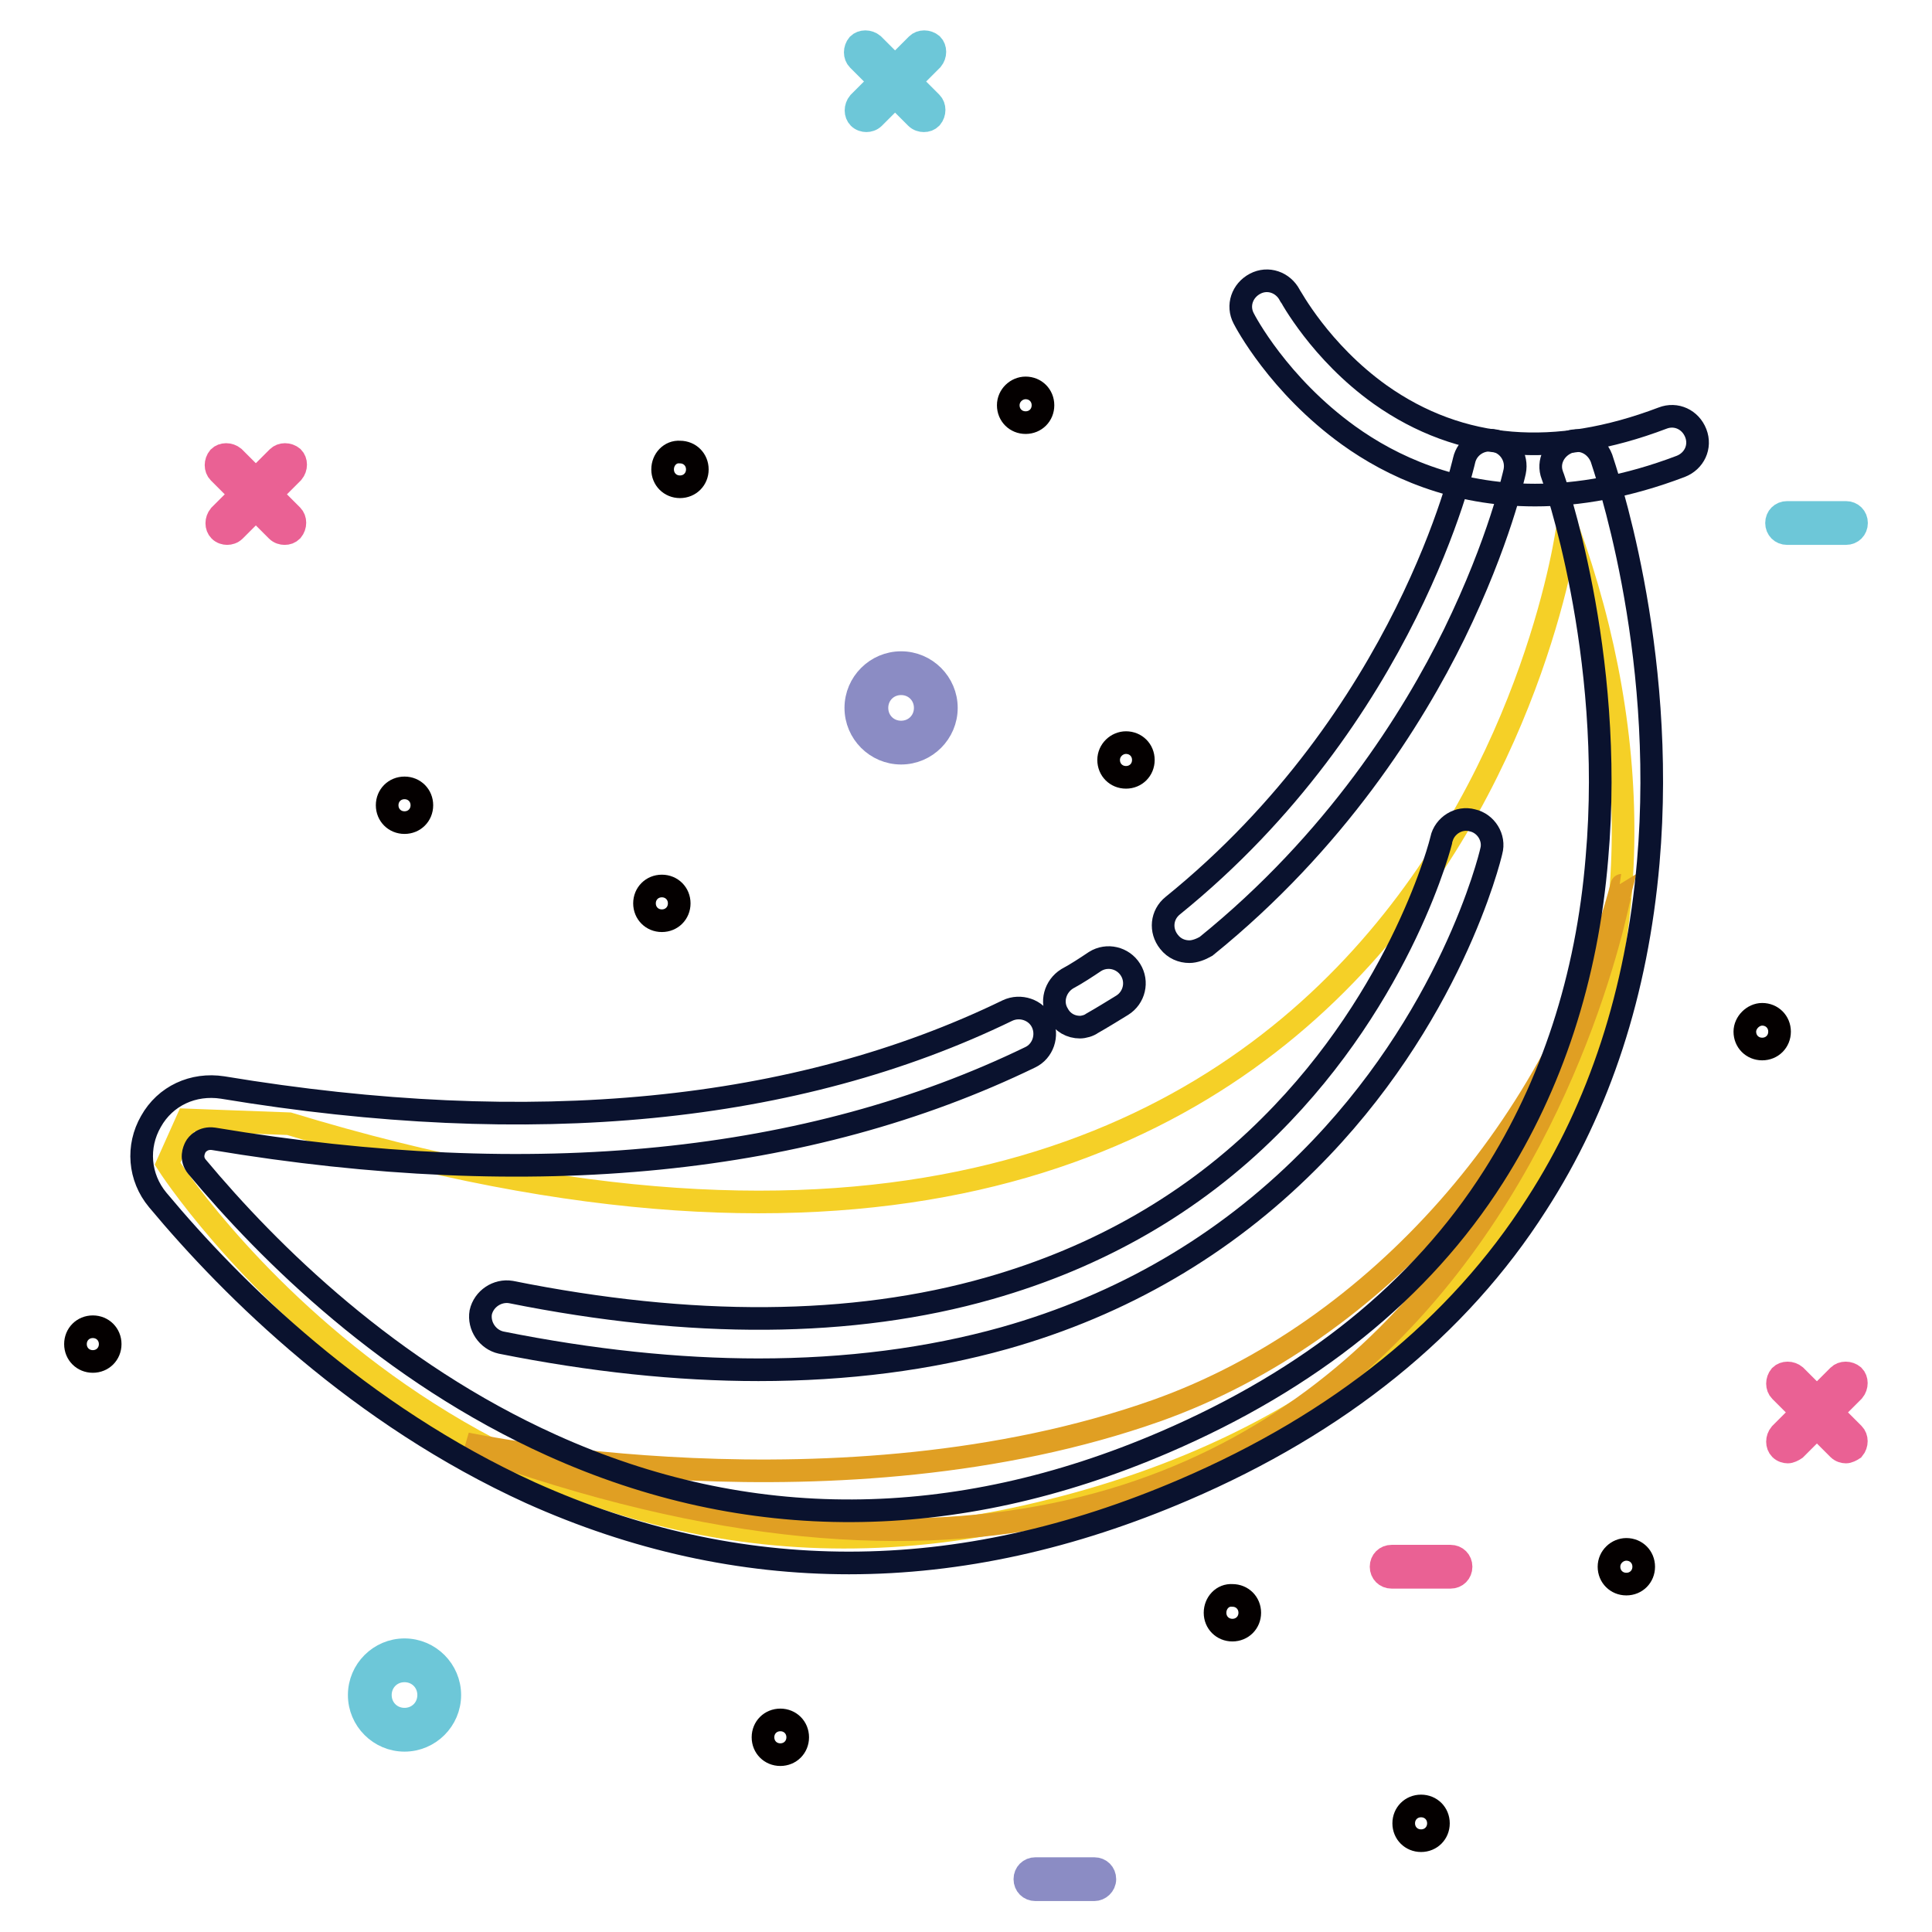 <?xml version="1.0" encoding="utf-8"?>
<!-- Svg Vector Icons : http://www.onlinewebfonts.com/icon -->
<!DOCTYPE svg PUBLIC "-//W3C//DTD SVG 1.1//EN" "http://www.w3.org/Graphics/SVG/1.1/DTD/svg11.dtd">
<svg version="1.1" xmlns="http://www.w3.org/2000/svg" xmlns:xlink="http://www.w3.org/1999/xlink" x="0px" y="0px" viewBox="0 0 256 256" enable-background="new 0 0 256 256" xml:space="preserve">
<g> <path stroke-width="3" fill-opacity="0" stroke="#f5d027"  d="M207.7,69.9c0,0-16.3,125.6-169.4,79l-13.5-0.5l-2.6,5.8c0,0,39.8,62.3,112.1,47.1 C206.6,185.9,228.2,126.4,207.7,69.9z"/> <path stroke-width="3" fill-opacity="0" stroke="#e09f23"  d="M61.8,191.3c0,0,49.4,10.5,91.5-4.4c29.2-10.4,53.3-38,61.6-69.6C214.8,117.3,194.4,239.9,61.8,191.3z"/> <path stroke-width="3" fill-opacity="0" stroke="#0a122e"  d="M203.4,65.6c-10.8,0-19-3.8-24.7-7.9c-9.3-6.7-13.7-15.1-13.9-15.5c-0.9-1.7-0.2-3.7,1.5-4.6 c1.7-0.9,3.7-0.2,4.6,1.5c0.1,0.1,4,7.5,12,13.2c10.6,7.5,23.2,8.5,37.4,3.1c1.8-0.7,3.7,0.2,4.4,2c0.7,1.8-0.2,3.7-2,4.4 C215.6,64.5,209.1,65.6,203.4,65.6L203.4,65.6z"/> <path stroke-width="3" fill-opacity="0" stroke="#0a122e"  d="M112.5,207.1c-14.3,0-28.4-3.1-42.2-9.3C47.7,187.5,30.9,171,20.9,159c-2.5-3-2.8-7.1-0.9-10.4 c1.9-3.4,5.6-5.1,9.5-4.5c41,6.8,76,3.4,104-10.2c1.7-0.8,3.8-0.1,4.6,1.6c0.8,1.7,0.1,3.8-1.6,4.6 c-29.3,14.2-65.7,17.9-108.2,10.8c-1.4-0.2-2.2,0.7-2.4,1.1s-0.7,1.5,0.2,2.6c9.6,11.5,25.5,27.2,47,36.9 c25.9,11.7,53.3,11.6,81.2-0.4c19.3-8.3,34-20.1,43.6-35.2c7.7-12.1,12.4-26.3,13.7-42.2c2.4-27.4-5.8-50.5-5.9-50.7 c-0.7-1.8,0.3-3.7,2.1-4.4c1.8-0.7,3.7,0.3,4.4,2.1c0.3,1,8.7,24.8,6.2,53.6c-1.5,17.1-6.4,32.3-14.8,45.3 c-10.4,16.3-26.2,29-46.7,37.8C142,203.8,127.2,207.1,112.5,207.1z"/> <path stroke-width="3" fill-opacity="0" stroke="#0a122e"  d="M143.1,136.1c-1.2,0-2.3-0.6-2.9-1.7c-1-1.6-0.4-3.7,1.2-4.7c1.3-0.7,2.5-1.5,3.7-2.3 c1.6-1,3.7-0.5,4.7,1.1c1,1.6,0.5,3.7-1.1,4.7c-1.3,0.8-2.6,1.6-4,2.4C144.3,135.9,143.6,136.1,143.1,136.1L143.1,136.1z  M157.6,126.1c-1,0-2-0.4-2.7-1.3c-1.2-1.5-1-3.6,0.5-4.8c31-25.1,38.5-58.6,38.6-59c0.4-1.8,2.2-3,4.1-2.6c1.8,0.4,3,2.2,2.6,4.1 c-0.1,0.4-2,9.2-8,21.5c-5.5,11.2-15.7,27.5-32.9,41.4C159.1,125.8,158.3,126.1,157.6,126.1L157.6,126.1z"/> <path stroke-width="3" fill-opacity="0" stroke="#0a122e"  d="M100.5,181.5c-10.7,0-22.1-1.2-34.1-3.6c-1.8-0.4-3-2.2-2.7-4c0.4-1.8,2.2-3,4-2.7 c23.9,4.8,45.2,4.7,63.4-0.5c14.4-4.1,27-11.3,37.2-21.5c17.6-17.5,22.7-37.8,22.7-38c0.4-1.8,2.3-3,4.1-2.5c1.8,0.4,3,2.3,2.5,4.1 c-0.2,0.9-5.4,22.3-24.3,41.1c-11.1,11.1-24.6,19-40.2,23.4C123.1,180.1,112.2,181.5,100.5,181.5L100.5,181.5z"/> <path stroke-width="3" fill-opacity="0" stroke="#ea6194"  d="M30.1,70.7c-0.3,0-0.7-0.1-1-0.4c-0.5-0.5-0.5-1.4,0-2l7.7-7.7c0.5-0.5,1.4-0.5,2,0c0.5,0.5,0.5,1.4,0,2 l-7.7,7.7C30.8,70.6,30.4,70.7,30.1,70.7z"/> <path stroke-width="3" fill-opacity="0" stroke="#ea6194"  d="M37.7,70.7c-0.3,0-0.7-0.1-1-0.4l-7.7-7.7c-0.5-0.5-0.5-1.4,0-2c0.5-0.5,1.4-0.5,2,0l7.7,7.7 c0.5,0.5,0.5,1.4,0,2C38.4,70.6,38.1,70.7,37.7,70.7z"/> <path stroke-width="3" fill-opacity="0" stroke="#6dc7d8"  d="M114.8,16c-0.3,0-0.7-0.1-1-0.4c-0.5-0.5-0.5-1.4,0-2l7.7-7.7c0.5-0.5,1.4-0.5,2,0c0.5,0.5,0.5,1.4,0,2 l-7.7,7.7C115.5,15.9,115.1,16,114.8,16z"/> <path stroke-width="3" fill-opacity="0" stroke="#6dc7d8"  d="M122.4,16c-0.3,0-0.7-0.1-1-0.4l-7.7-7.7c-0.5-0.5-0.5-1.4,0-2c0.5-0.5,1.4-0.5,2,0l7.7,7.7 c0.5,0.5,0.5,1.4,0,2C123.1,15.9,122.8,16,122.4,16z"/> <path stroke-width="3" fill-opacity="0" stroke="#ea6194"  d="M236.9,192.4c-0.3,0-0.7-0.1-1-0.4c-0.5-0.5-0.5-1.4,0-2l7.7-7.7c0.5-0.5,1.4-0.5,2,0c0.5,0.5,0.5,1.4,0,2 l-7.7,7.7C237.6,192.2,237.2,192.4,236.9,192.4z"/> <path stroke-width="3" fill-opacity="0" stroke="#ea6194"  d="M244.6,192.4c-0.3,0-0.7-0.1-1-0.4l-7.7-7.7c-0.5-0.5-0.5-1.4,0-2c0.5-0.5,1.4-0.5,2,0l7.7,7.7 c0.5,0.5,0.5,1.4,0,2C245.3,192.2,244.9,192.4,244.6,192.4z"/> <path stroke-width="3" fill-opacity="0" stroke="#8b8cc4"  d="M119.4,99.8c-3.3,0-6-2.7-6-6s2.7-6,6-6c3.3,0,6,2.7,6,6S122.7,99.8,119.4,99.8z M119.4,90.6 c-1.8,0-3.2,1.4-3.2,3.2s1.4,3.2,3.2,3.2c1.8,0,3.2-1.4,3.2-3.2S121.2,90.6,119.4,90.6z"/> <path stroke-width="3" fill-opacity="0" stroke="#6dc7d8"  d="M53.6,230.6c-3.3,0-6-2.7-6-6s2.7-6,6-6s6,2.7,6,6S56.9,230.6,53.6,230.6z M53.6,221.4 c-1.8,0-3.2,1.4-3.2,3.2c0,1.8,1.4,3.2,3.2,3.2c1.8,0,3.2-1.4,3.2-3.2C56.8,222.8,55.4,221.4,53.6,221.4z"/> <path stroke-width="3" fill-opacity="0" stroke="#8b8cc4"  d="M145,250.4h-7.8c-0.8,0-1.4-0.6-1.4-1.4s0.6-1.4,1.4-1.4h7.8c0.8,0,1.4,0.6,1.4,1.4S145.7,250.4,145,250.4z "/> <path stroke-width="3" fill-opacity="0" stroke="#ea6194"  d="M192.2,209h-7.8c-0.8,0-1.4-0.6-1.4-1.4c0-0.8,0.6-1.4,1.4-1.4h7.8c0.8,0,1.4,0.6,1.4,1.4 C193.6,208.4,193,209,192.2,209z"/> <path stroke-width="3" fill-opacity="0" stroke="#6dc7d8"  d="M244.6,70.7h-7.8c-0.8,0-1.4-0.6-1.4-1.4c0-0.8,0.6-1.4,1.4-1.4h7.8c0.8,0,1.4,0.6,1.4,1.4 C246,70.1,245.4,70.7,244.6,70.7z"/> <path stroke-width="3" fill-opacity="0" stroke="#040000"  d="M85.4,119.7c0,1.3,1,2.3,2.3,2.3s2.3-1,2.3-2.3s-1-2.3-2.3-2.3S85.4,118.4,85.4,119.7z"/> <path stroke-width="3" fill-opacity="0" stroke="#040000"  d="M231.2,136.7c0,1.3,1,2.3,2.3,2.3c1.3,0,2.3-1,2.3-2.3c0,0,0,0,0,0c0-1.3-1-2.3-2.3-2.3 C232.3,134.4,231.2,135.5,231.2,136.7C231.2,136.7,231.2,136.7,231.2,136.7z"/> <path stroke-width="3" fill-opacity="0" stroke="#040000"  d="M161,213.7c0,1.3,1,2.3,2.3,2.3c1.3,0,2.3-1,2.3-2.3c0,0,0,0,0,0c0-1.3-1-2.3-2.3-2.3 C162,211.3,161,212.4,161,213.7C161,213.7,161,213.7,161,213.7z"/> <path stroke-width="3" fill-opacity="0" stroke="#040000"  d="M10,178.1c0,1.3,1,2.3,2.3,2.3s2.3-1,2.3-2.3s-1-2.3-2.3-2.3S10,176.8,10,178.1L10,178.1z"/> <path stroke-width="3" fill-opacity="0" stroke="#040000"  d="M51.3,106.7c0,1.3,1,2.3,2.3,2.3s2.3-1,2.3-2.3c0-1.3-1-2.3-2.3-2.3S51.3,105.4,51.3,106.7z"/> <path stroke-width="3" fill-opacity="0" stroke="#040000"  d="M87.8,62.2c0,1.3,1,2.3,2.3,2.3c1.3,0,2.3-1,2.3-2.3c0-1.3-1-2.3-2.3-2.3C88.8,59.8,87.8,60.9,87.8,62.2z" /> <path stroke-width="3" fill-opacity="0" stroke="#040000"  d="M133.6,53.7c0,1.3,1,2.3,2.3,2.3c1.3,0,2.3-1,2.3-2.3c0,0,0,0,0,0c0-1.3-1-2.3-2.3-2.3 C134.7,51.4,133.6,52.4,133.6,53.7C133.6,53.7,133.6,53.7,133.6,53.7z"/> <path stroke-width="3" fill-opacity="0" stroke="#040000"  d="M146.9,100.7c0,1.3,1,2.3,2.3,2.3c1.3,0,2.3-1,2.3-2.3c0,0,0,0,0,0c0-1.3-1-2.3-2.3-2.3 C148,98.4,146.9,99.4,146.9,100.7C146.9,100.7,146.9,100.7,146.9,100.7z"/> <path stroke-width="3" fill-opacity="0" stroke="#040000"  d="M213.2,207.6c0,1.3,1,2.3,2.3,2.3c1.3,0,2.3-1,2.3-2.3c0,0,0,0,0,0c0-1.3-1-2.3-2.3-2.3 C214.3,205.3,213.2,206.3,213.2,207.6C213.2,207.6,213.2,207.6,213.2,207.6z"/> <path stroke-width="3" fill-opacity="0" stroke="#040000"  d="M101.1,230.2c0,1.3,1,2.3,2.3,2.3s2.3-1,2.3-2.3c0-1.3-1-2.3-2.3-2.3S101.1,228.9,101.1,230.2z"/> <path stroke-width="3" fill-opacity="0" stroke="#040000"  d="M186,241.6c0,1.3,1,2.3,2.3,2.3c1.3,0,2.3-1,2.3-2.3c0,0,0,0,0,0c0-1.3-1-2.3-2.3-2.3 C187,239.3,186,240.3,186,241.6C186,241.6,186,241.6,186,241.6z"/></g>
</svg>